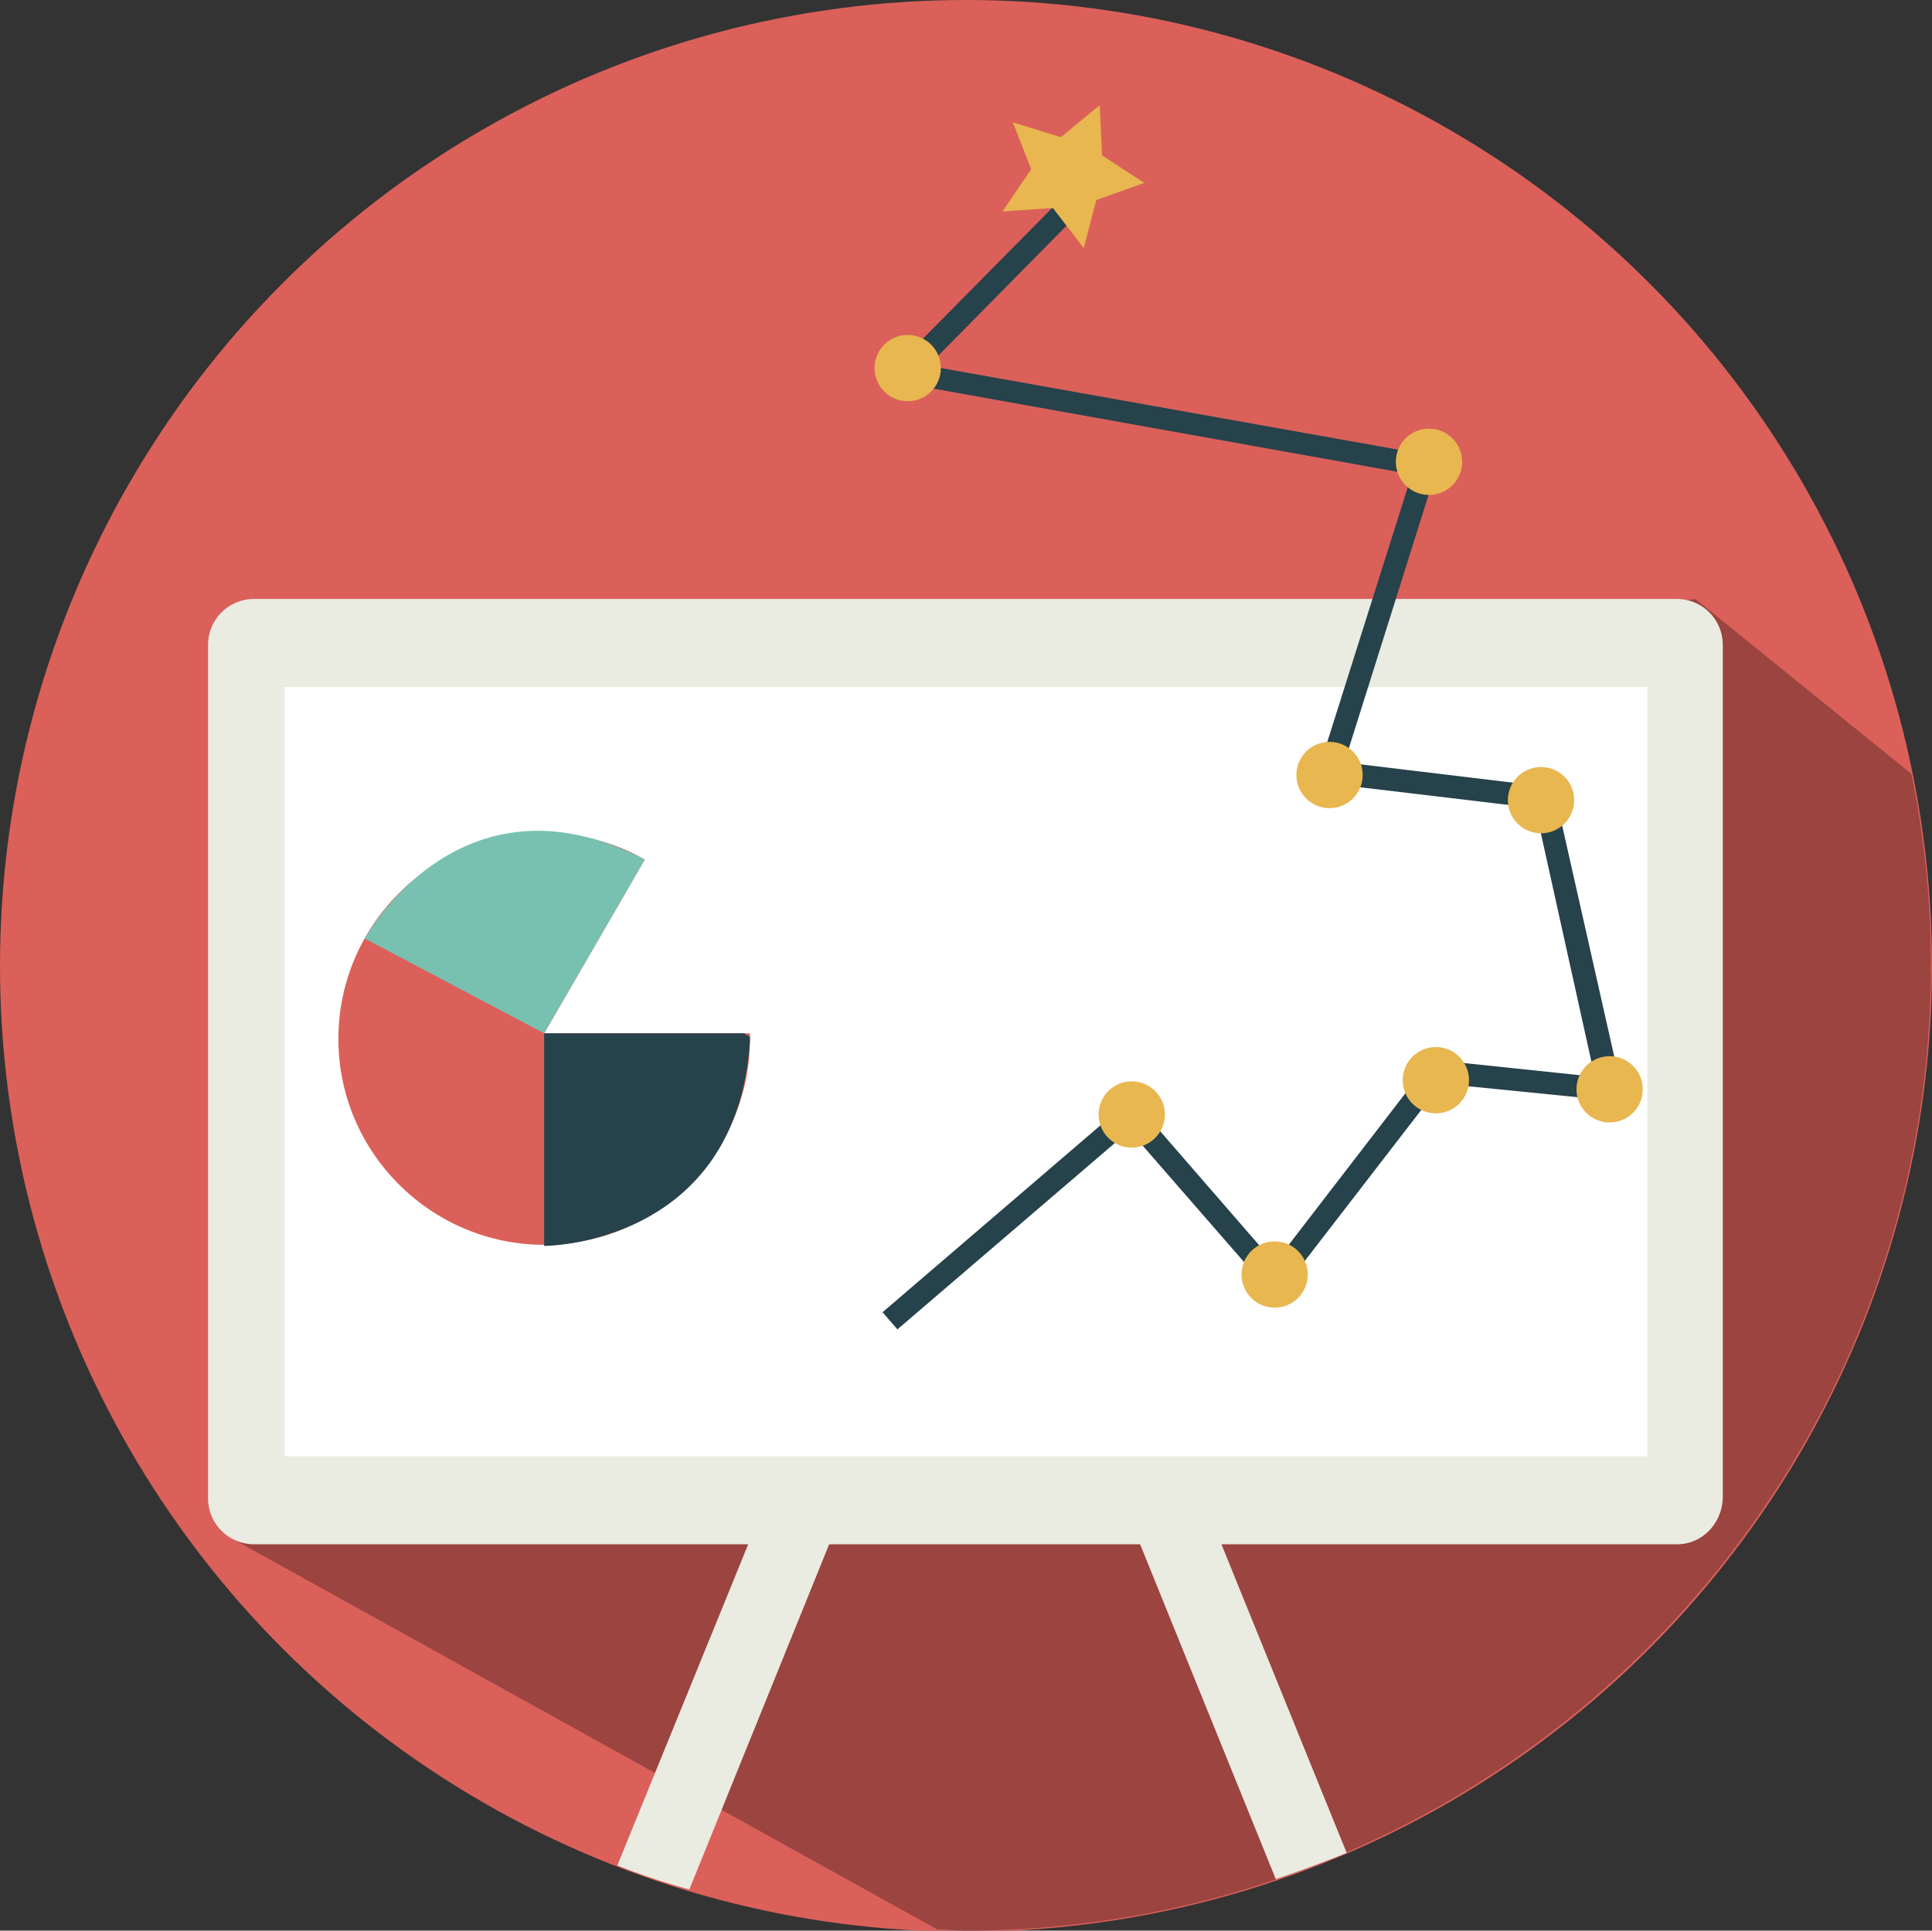 <?xml version="1.0" encoding="utf-8"?>
<!-- Generator: Adobe Illustrator 21.0.0, SVG Export Plug-In . SVG Version: 6.00 Build 0)  -->
<svg version="1.1" id="Layer_1" xmlns="http://www.w3.org/2000/svg" xmlns:xlink="http://www.w3.org/1999/xlink" x="0px" y="0px"
	 width="169px" height="168.9px" viewBox="0 0 169 168.9" style="enable-background:new 0 0 169 168.9;" xml:space="preserve">
<rect x="0" y="0" width="169" height="168.9" fill="#333333" stroke="none"/>
<style type="text/css">
	.st0{fill:#DB605A;}
	.st1{opacity:0.29;enable-background:new    ;}
	.st2{fill:#EAEBE1;}
	.st3{clip-path:url(#SVGID_6_);fill:#EAEBE1;}
	.st4{clip-path:url(#SVGID_8_);fill:#FFFFFF;}
	.st5{clip-path:url(#SVGID_14_);}
	.st6{fill:#26424B;}
	.st7{fill:#78C1B0;}
	.st8{fill:#E8B750;}
</style>
<circle class="st0" cx="84.5" cy="84.5" r="84.5"/>
<path class="st1" d="M76.6,62.9l-56.3,71.7L82,168.8c0.8,0,1.6,0.1,2.4,0.1c46.6,0,84.5-37.8,84.5-84.5c0-5.7-0.6-11.3-1.7-16.7
	l-18.9-15.3L76.6,62.9z"/>
<g>
	<path class="st2" d="M67.2,130.8L54,163.2c2,0.8,4.1,1.5,6.3,2.1l13-32.1L67.2,130.8z"/>
	<path class="st2" d="M99,133.3l12.6,31.1c2.1-0.7,4.2-1.5,6.2-2.3l-12.7-31.3L99,133.3z"/>
</g>
<g id="_x23_graphic">
	<g>
		<g>
			<defs>
				<circle id="SVGID_1_" cx="84.5" cy="84.5" r="84.5"/>
			</defs>
			<clipPath id="SVGID_2_">
				<use xlink:href="#SVGID_1_"  style="overflow:visible;"/>
			</clipPath>
		</g>
		<g>
			<defs>
				<circle id="SVGID_3_" cx="84.5" cy="84.5" r="84.5"/>
			</defs>
			<clipPath id="SVGID_4_">
				<use xlink:href="#SVGID_3_"  style="overflow:visible;"/>
			</clipPath>
		</g>
		<g>
			<defs>
				<circle id="SVGID_5_" cx="84.5" cy="84.5" r="84.5"/>
			</defs>
			<clipPath id="SVGID_6_">
				<use xlink:href="#SVGID_5_"  style="overflow:visible;"/>
			</clipPath>
			<path class="st3" d="M146.7,135.1H22.2c-2.2,0-4-1.8-4-4V56.4c0-2.2,1.8-4,4-4h124.5c2.2,0,4,1.8,4,4v74.7
				C150.6,133.3,148.9,135.1,146.7,135.1z"/>
		</g>
		<g>
			<defs>
				<circle id="SVGID_7_" cx="84.5" cy="84.5" r="84.5"/>
			</defs>
			<clipPath id="SVGID_8_">
				<use xlink:href="#SVGID_7_"  style="overflow:visible;"/>
			</clipPath>
			<rect x="24.9" y="60.1" class="st4" width="119.2" height="67.3"/>
		</g>
		<g>
			<defs>
				<circle id="SVGID_9_" cx="84.5" cy="84.5" r="84.5"/>
			</defs>
			<clipPath id="SVGID_10_">
				<use xlink:href="#SVGID_9_"  style="overflow:visible;"/>
			</clipPath>
		</g>
		<g>
			<defs>
				<circle id="SVGID_11_" cx="84.5" cy="84.5" r="84.5"/>
			</defs>
			<clipPath id="SVGID_12_">
				<use xlink:href="#SVGID_11_"  style="overflow:visible;"/>
			</clipPath>
		</g>
		<g>
			<defs>
				<circle id="SVGID_13_" cx="84.5" cy="84.5" r="84.5"/>
			</defs>
			<clipPath id="SVGID_14_">
				<use xlink:href="#SVGID_13_"  style="overflow:visible;"/>
			</clipPath>
			<g class="st5">
				<path class="st0" d="M47.6,90.4l8.8-15.2c-2.6-1.5-5.6-2.3-8.8-2.3c-10,0-18,8.1-18,18s8.1,18,18,18s18-8.1,18-18
					c0-0.2,0-0.3,0-0.5H47.6z"/>
				<path class="st6" d="M65.1,90.4H47.6V109c0,0,16.9,0,18-18c0-0.1,0-0.2,0-0.3C65.4,90.6,65.2,90.5,65.1,90.4z"/>
				<path class="st7" d="M31.9,82.1c0,0,8.3-15.3,24.5-6.9l-8.8,15.2L31.9,82.1z"/>
			</g>
		</g>
		<g>
			<defs>
				<circle id="SVGID_15_" cx="84.5" cy="84.5" r="84.5"/>
			</defs>
			<clipPath id="SVGID_16_">
				<use xlink:href="#SVGID_15_"  style="overflow:visible;"/>
			</clipPath>
		</g>
		<g>
			<defs>
				<circle id="SVGID_17_" cx="84.5" cy="84.5" r="84.5"/>
			</defs>
			<clipPath id="SVGID_18_">
				<use xlink:href="#SVGID_17_"  style="overflow:visible;"/>
			</clipPath>
		</g>
		<g>
			<defs>
				<circle id="SVGID_19_" cx="84.5" cy="84.5" r="84.5"/>
			</defs>
			<clipPath id="SVGID_20_">
				<use xlink:href="#SVGID_19_"  style="overflow:visible;"/>
			</clipPath>
		</g>
		<g>
			<defs>
				<circle id="SVGID_21_" cx="84.5" cy="84.5" r="84.5"/>
			</defs>
			<clipPath id="SVGID_22_">
				<use xlink:href="#SVGID_21_"  style="overflow:visible;"/>
			</clipPath>
		</g>
		<g>
			<defs>
				<circle id="SVGID_23_" cx="84.5" cy="84.5" r="84.5"/>
			</defs>
			<clipPath id="SVGID_24_">
				<use xlink:href="#SVGID_23_"  style="overflow:visible;"/>
			</clipPath>
		</g>
		<g>
			<defs>
				<circle id="SVGID_25_" cx="84.5" cy="84.5" r="84.5"/>
			</defs>
			<clipPath id="SVGID_26_">
				<use xlink:href="#SVGID_25_"  style="overflow:visible;"/>
			</clipPath>
		</g>
		<g>
			<defs>
				<circle id="SVGID_27_" cx="84.5" cy="84.5" r="84.5"/>
			</defs>
			<clipPath id="SVGID_28_">
				<use xlink:href="#SVGID_27_"  style="overflow:visible;"/>
			</clipPath>
		</g>
		<g>
			<defs>
				<circle id="SVGID_29_" cx="84.5" cy="84.5" r="84.5"/>
			</defs>
			<clipPath id="SVGID_30_">
				<use xlink:href="#SVGID_29_"  style="overflow:visible;"/>
			</clipPath>
		</g>
		<g>
			<defs>
				<circle id="SVGID_31_" cx="84.5" cy="84.5" r="84.5"/>
			</defs>
			<clipPath id="SVGID_32_">
				<use xlink:href="#SVGID_31_"  style="overflow:visible;"/>
			</clipPath>
		</g>
		<g>
			<defs>
				<circle id="SVGID_33_" cx="84.5" cy="84.5" r="84.5"/>
			</defs>
			<clipPath id="SVGID_34_">
				<use xlink:href="#SVGID_33_"  style="overflow:visible;"/>
			</clipPath>
		</g>
	</g>
</g>
<g id="Livello_1">
</g>
<g id="Livello_1_1_">
</g>
<g>
	<polygon class="st6" points="78.5,116.3 77.2,114.8 99,96.1 111.5,110.5 125.2,92.7 139.5,94.2 134.3,70.7 115,68.4 123.5,41.5 
		77.2,33.2 94.6,15.6 96,17 81.2,32 126,40 117.6,66.7 135.9,68.9 142.1,96.4 126.1,94.8 111.6,113.6 98.8,98.9 	"/>
</g>
<circle class="st8" cx="116.3" cy="67.8" r="2.9"/>
<circle class="st8" cx="134.8" cy="70" r="2.9"/>
<circle class="st8" cx="140.8" cy="95.3" r="2.9"/>
<circle class="st8" cx="125.6" cy="94.5" r="2.9"/>
<circle class="st8" cx="111.5" cy="111.5" r="2.9"/>
<circle class="st8" cx="99" cy="97.5" r="2.9"/>
<circle class="st8" cx="125" cy="40.4" r="2.9"/>
<circle class="st8" cx="79.4" cy="32.2" r="2.9"/>
<polygon class="st8" points="96.2,9.2 96.4,13.6 100.1,16 95.9,17.5 94.8,21.7 92.1,18.2 87.7,18.5 90.2,14.8 88.6,10.7 92.8,12 "/>
</svg>
